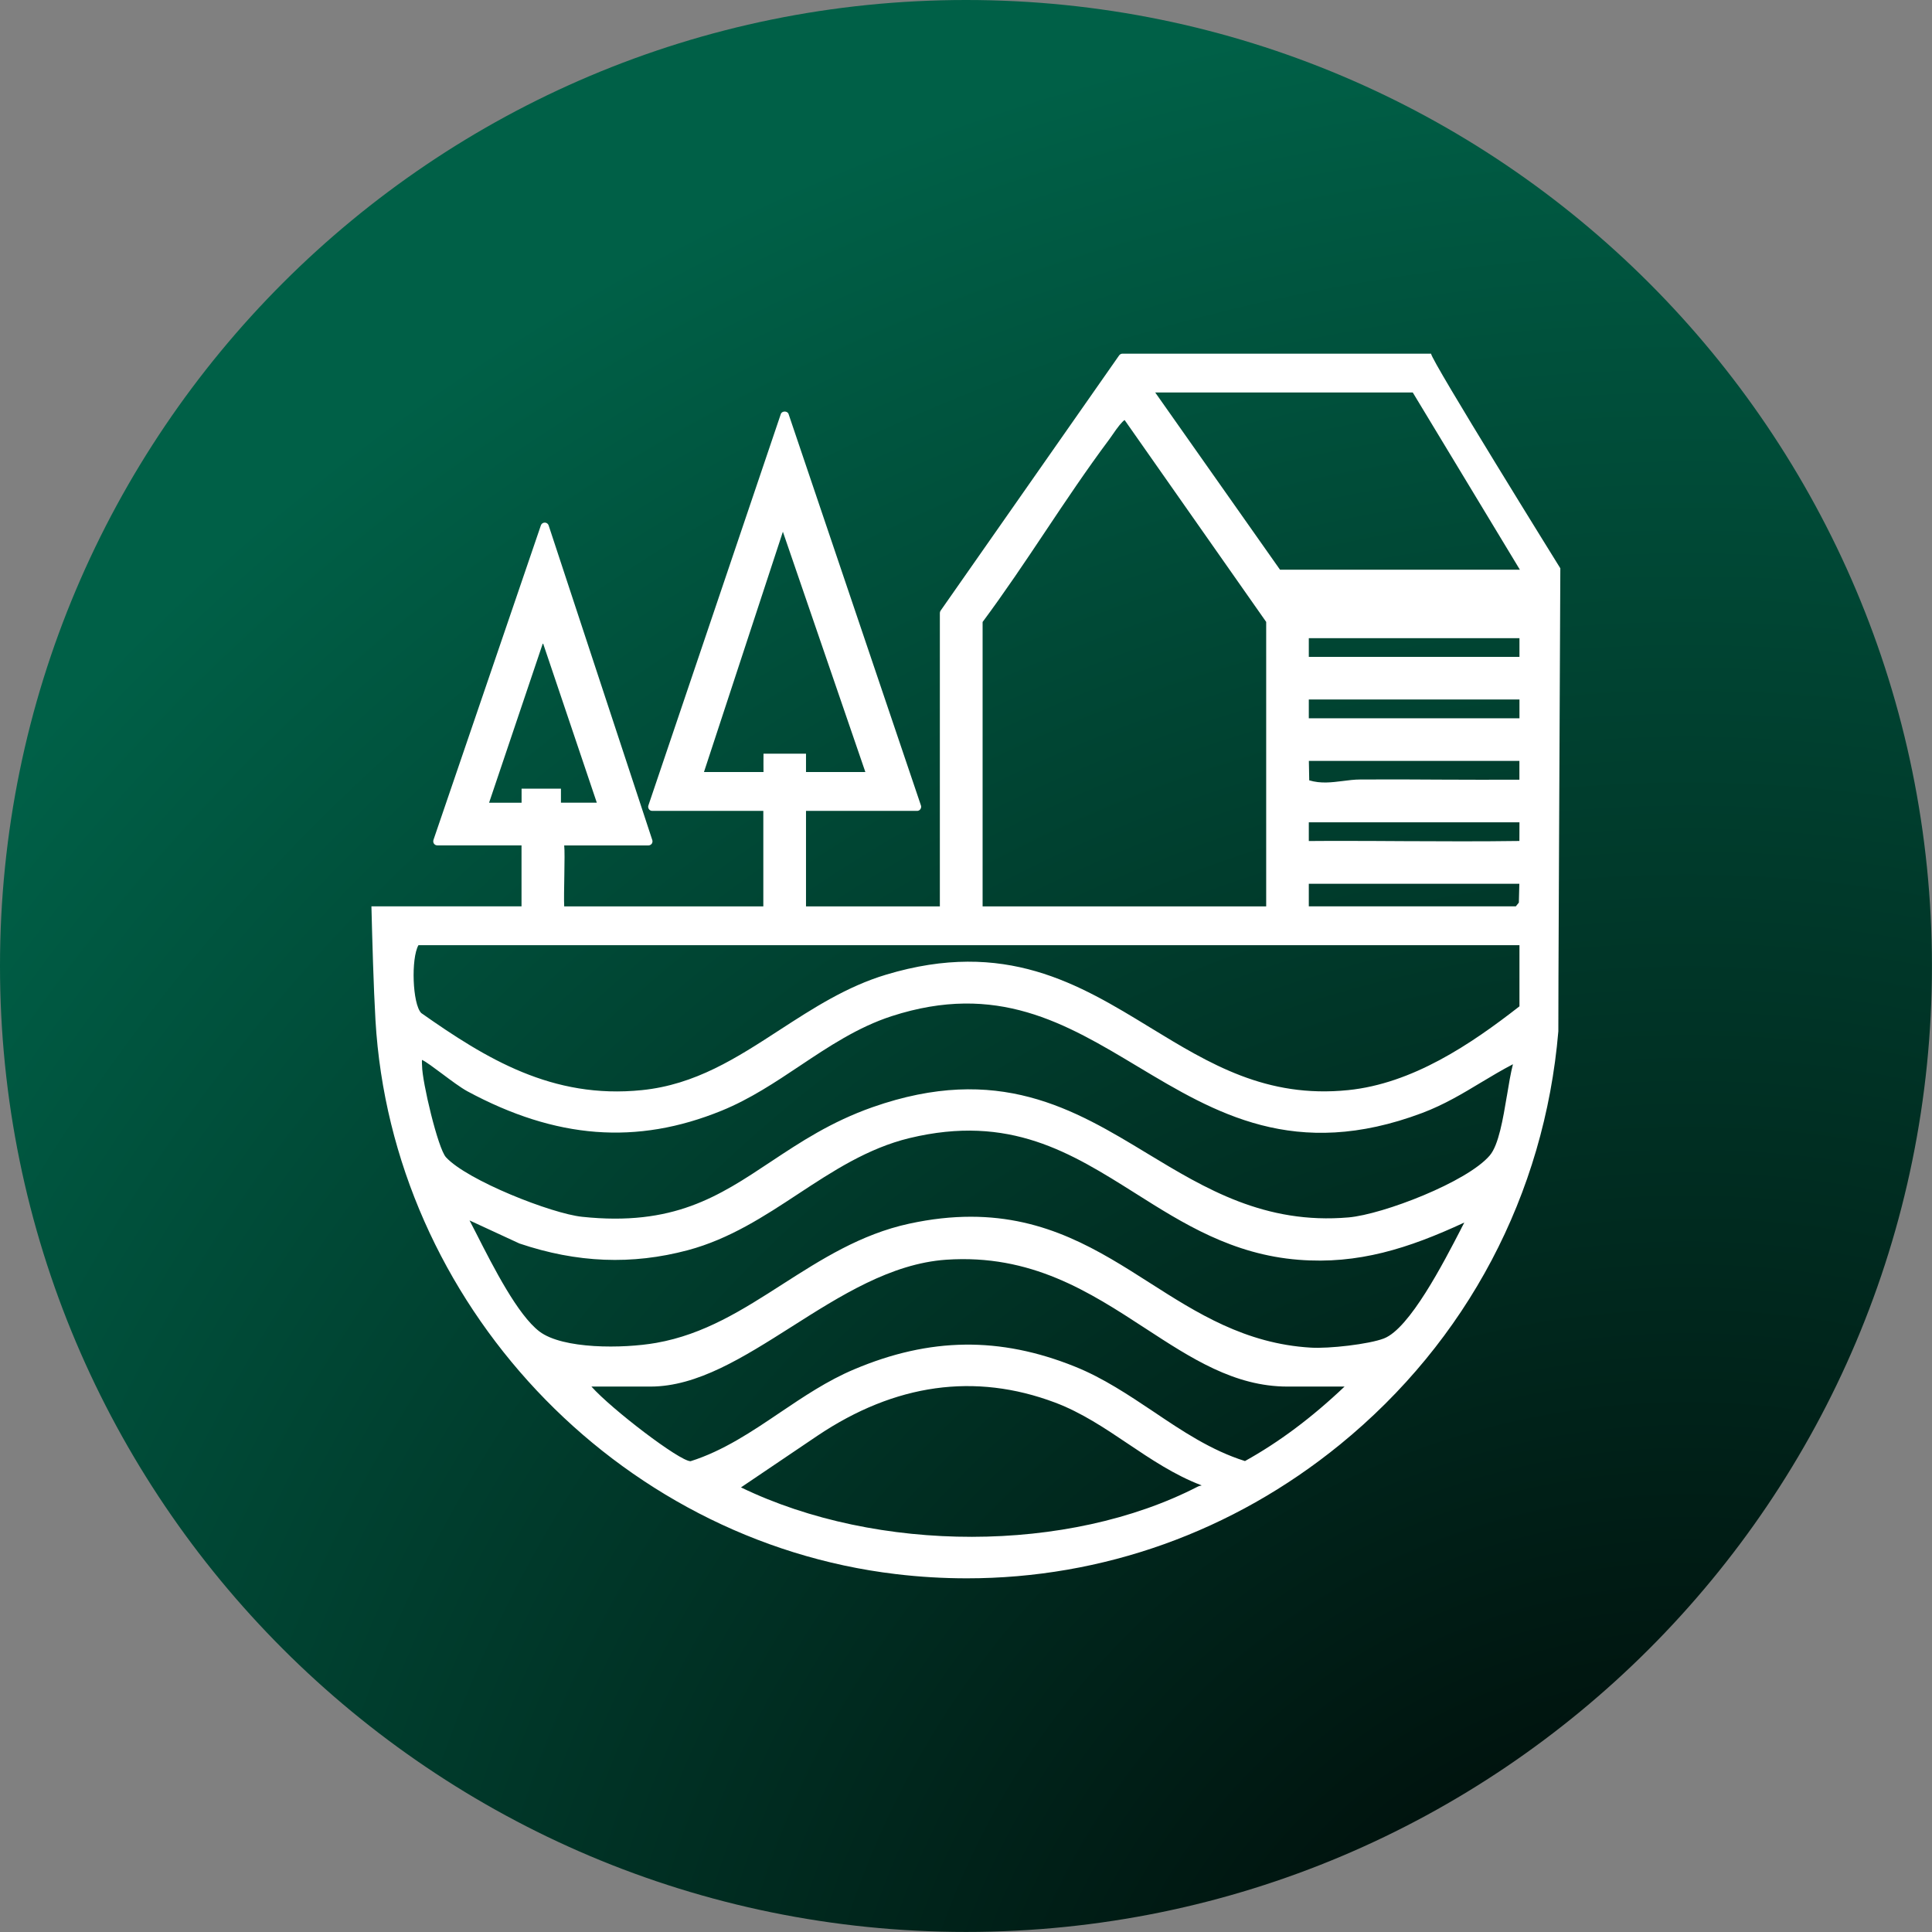 <?xml version="1.0" encoding="UTF-8"?> <svg xmlns="http://www.w3.org/2000/svg" width="32" height="32" viewBox="0 0 32 32" fill="none"><rect x="0" y="0" width="32" height="32" fill="#808080" stroke="none"/><g clip-path="url(#clip0_83_177)"><path d="M16 31.999C24.836 31.999 31.999 24.836 31.999 16C31.999 7.163 24.836 0 16 0C7.163 0 0 7.163 0 16C0 24.836 7.163 31.999 16 31.999Z" fill="url(#paint0_radial_83_177)"></path><path d="M25.846 9.416C25.846 9.416 23.703 5.967 23.703 5.858H18.591C18.569 5.858 18.549 5.869 18.536 5.887L15.579 10.115C15.572 10.126 15.567 10.139 15.567 10.153V15.013H13.35V13.431H15.19C15.211 13.431 15.232 13.421 15.244 13.403C15.257 13.385 15.261 13.363 15.254 13.342L13.061 6.857C13.042 6.803 12.952 6.803 12.933 6.857L10.739 13.342C10.732 13.363 10.736 13.386 10.749 13.403C10.761 13.421 10.782 13.431 10.803 13.431H12.643V15.013H9.345C9.334 14.815 9.362 14.151 9.345 14.003H10.74C10.761 14.003 10.782 13.992 10.795 13.975C10.807 13.957 10.811 13.934 10.804 13.914L9.087 8.702C9.078 8.674 9.052 8.656 9.023 8.656C8.994 8.656 8.968 8.674 8.959 8.701L7.179 13.913C7.173 13.934 7.176 13.957 7.188 13.974C7.201 13.992 7.221 14.002 7.243 14.002H8.638V15.012H6.152C6.166 15.572 6.187 16.346 6.219 16.898C6.492 21.576 10.197 25.52 14.839 26.072C15.232 26.119 15.624 26.142 16.014 26.142C18.258 26.142 20.417 25.374 22.195 23.926C24.298 22.212 25.582 19.784 25.811 17.082C25.807 17.082 25.835 11.485 25.842 9.847C25.843 9.614 25.844 9.462 25.844 9.416H25.846ZM16.275 10.302C16.636 9.816 16.98 9.303 17.311 8.807C17.65 8.299 18.001 7.775 18.37 7.281C18.384 7.263 18.401 7.237 18.421 7.209C18.515 7.07 18.584 6.985 18.627 6.957L20.972 10.301V15.013H16.275V10.303V10.302ZM11.66 12.787L12.967 8.807L14.333 12.787H13.35V12.483H12.646C12.644 12.552 12.646 12.759 12.646 12.787H11.659H11.66ZM8.101 13.295L8.993 10.65L9.885 13.295H9.291V13.063H8.639V13.296H8.101V13.295ZM19.837 24.624C17.694 25.729 14.533 25.73 12.273 24.636L13.543 23.778C14.826 22.918 16.149 22.733 17.473 23.23C17.91 23.394 18.302 23.657 18.681 23.912C19.062 24.168 19.456 24.433 19.899 24.601C19.899 24.602 19.899 24.604 19.899 24.606C19.882 24.607 19.86 24.612 19.838 24.624H19.837ZM20.619 24.199C20.061 24.024 19.574 23.697 19.104 23.38C18.695 23.107 18.273 22.823 17.801 22.634C16.562 22.136 15.402 22.15 14.149 22.68C13.704 22.867 13.306 23.136 12.92 23.396C12.457 23.709 11.978 24.032 11.439 24.202H11.437C11.256 24.202 10.129 23.34 9.796 22.966H10.773C11.549 22.966 12.307 22.485 13.11 21.976C13.92 21.461 14.758 20.929 15.67 20.865C17.078 20.769 18.042 21.396 18.974 22.004C19.732 22.498 20.447 22.966 21.325 22.966H22.27C21.724 23.484 21.182 23.888 20.62 24.2L20.619 24.199ZM24.206 20.342C23.906 20.923 23.347 22.005 22.922 22.169C22.674 22.265 22.008 22.34 21.711 22.321C20.625 22.257 19.822 21.745 19.045 21.249C18.198 20.708 17.326 20.153 16.08 20.153C15.765 20.153 15.427 20.188 15.059 20.268C14.256 20.442 13.6 20.862 12.967 21.267C12.297 21.697 11.664 22.102 10.871 22.242C10.316 22.34 9.319 22.347 8.934 22.053C8.575 21.778 8.178 21 7.889 20.431C7.849 20.355 7.812 20.281 7.777 20.214L8.603 20.596C9.556 20.918 10.468 20.954 11.393 20.707C12.085 20.522 12.663 20.142 13.222 19.774C13.788 19.402 14.373 19.017 15.066 18.85C16.723 18.451 17.736 19.091 18.809 19.767C19.597 20.265 20.413 20.78 21.51 20.866C22.494 20.944 23.327 20.679 24.254 20.249C24.238 20.279 24.222 20.309 24.205 20.342H24.206ZM24.959 18.149C24.895 18.53 24.823 18.963 24.676 19.137C24.302 19.578 22.906 20.114 22.338 20.164C20.95 20.284 19.962 19.686 19.007 19.108C17.79 18.37 16.532 17.608 14.453 18.338C13.763 18.581 13.257 18.917 12.767 19.242C11.902 19.817 11.154 20.314 9.642 20.154C9.137 20.102 7.739 19.551 7.387 19.168C7.253 19.023 6.991 17.911 6.991 17.655C6.991 17.645 6.991 17.632 6.989 17.618C6.989 17.602 6.987 17.575 6.989 17.556C6.99 17.556 6.993 17.557 6.995 17.558C7.051 17.582 7.189 17.685 7.323 17.785C7.474 17.898 7.631 18.015 7.741 18.075C9.209 18.866 10.548 18.969 11.953 18.396C12.422 18.205 12.843 17.924 13.249 17.653C13.721 17.338 14.208 17.013 14.768 16.831C16.512 16.266 17.646 16.946 18.847 17.667C20.126 18.434 21.448 19.227 23.557 18.434C23.922 18.296 24.229 18.111 24.526 17.932C24.697 17.83 24.872 17.724 25.059 17.627C25.021 17.776 24.99 17.96 24.959 18.151V18.149ZM25.167 16.668C24.361 17.297 23.395 17.948 22.328 18.056C20.973 18.193 20.038 17.622 19.048 17.018C17.868 16.297 16.647 15.551 14.678 16.143C14.024 16.339 13.463 16.703 12.92 17.055C12.199 17.524 11.518 17.966 10.631 18.056C9.149 18.208 8.05 17.534 6.977 16.779C6.831 16.63 6.806 15.874 6.931 15.655H25.167V16.668ZM25.167 11.586V11.897H21.678V11.586H25.167ZM21.678 10.88V10.57H25.167V10.88H21.678ZM25.165 13.929C24.533 13.938 23.886 13.935 23.261 13.932C22.934 13.93 22.606 13.928 22.279 13.928C22.079 13.928 21.878 13.928 21.678 13.93V13.62H25.167L25.166 13.929H25.165ZM25.165 14.638L25.157 14.95L25.107 15.012H21.678V14.638H25.165ZM23.86 12.913C23.416 12.91 22.973 12.908 22.53 12.911C22.432 12.911 22.334 12.924 22.241 12.936C22.054 12.959 21.877 12.982 21.685 12.925L21.679 12.603H25.166V12.914C24.732 12.917 24.296 12.914 23.859 12.913H23.86ZM21.201 9.436L19.134 6.501H23.4L25.174 9.436H21.201Z" fill="white"></path></g><defs><radialGradient id="paint0_radial_83_177" cx="0" cy="0" r="1" gradientUnits="userSpaceOnUse" gradientTransform="translate(27.843 36.151) scale(36.154)"><stop></stop><stop offset="1" stop-color="#006047"></stop></radialGradient><clipPath id="clip0_83_177"><rect width="32" height="32" fill="white"></rect></clipPath></defs></svg> 
